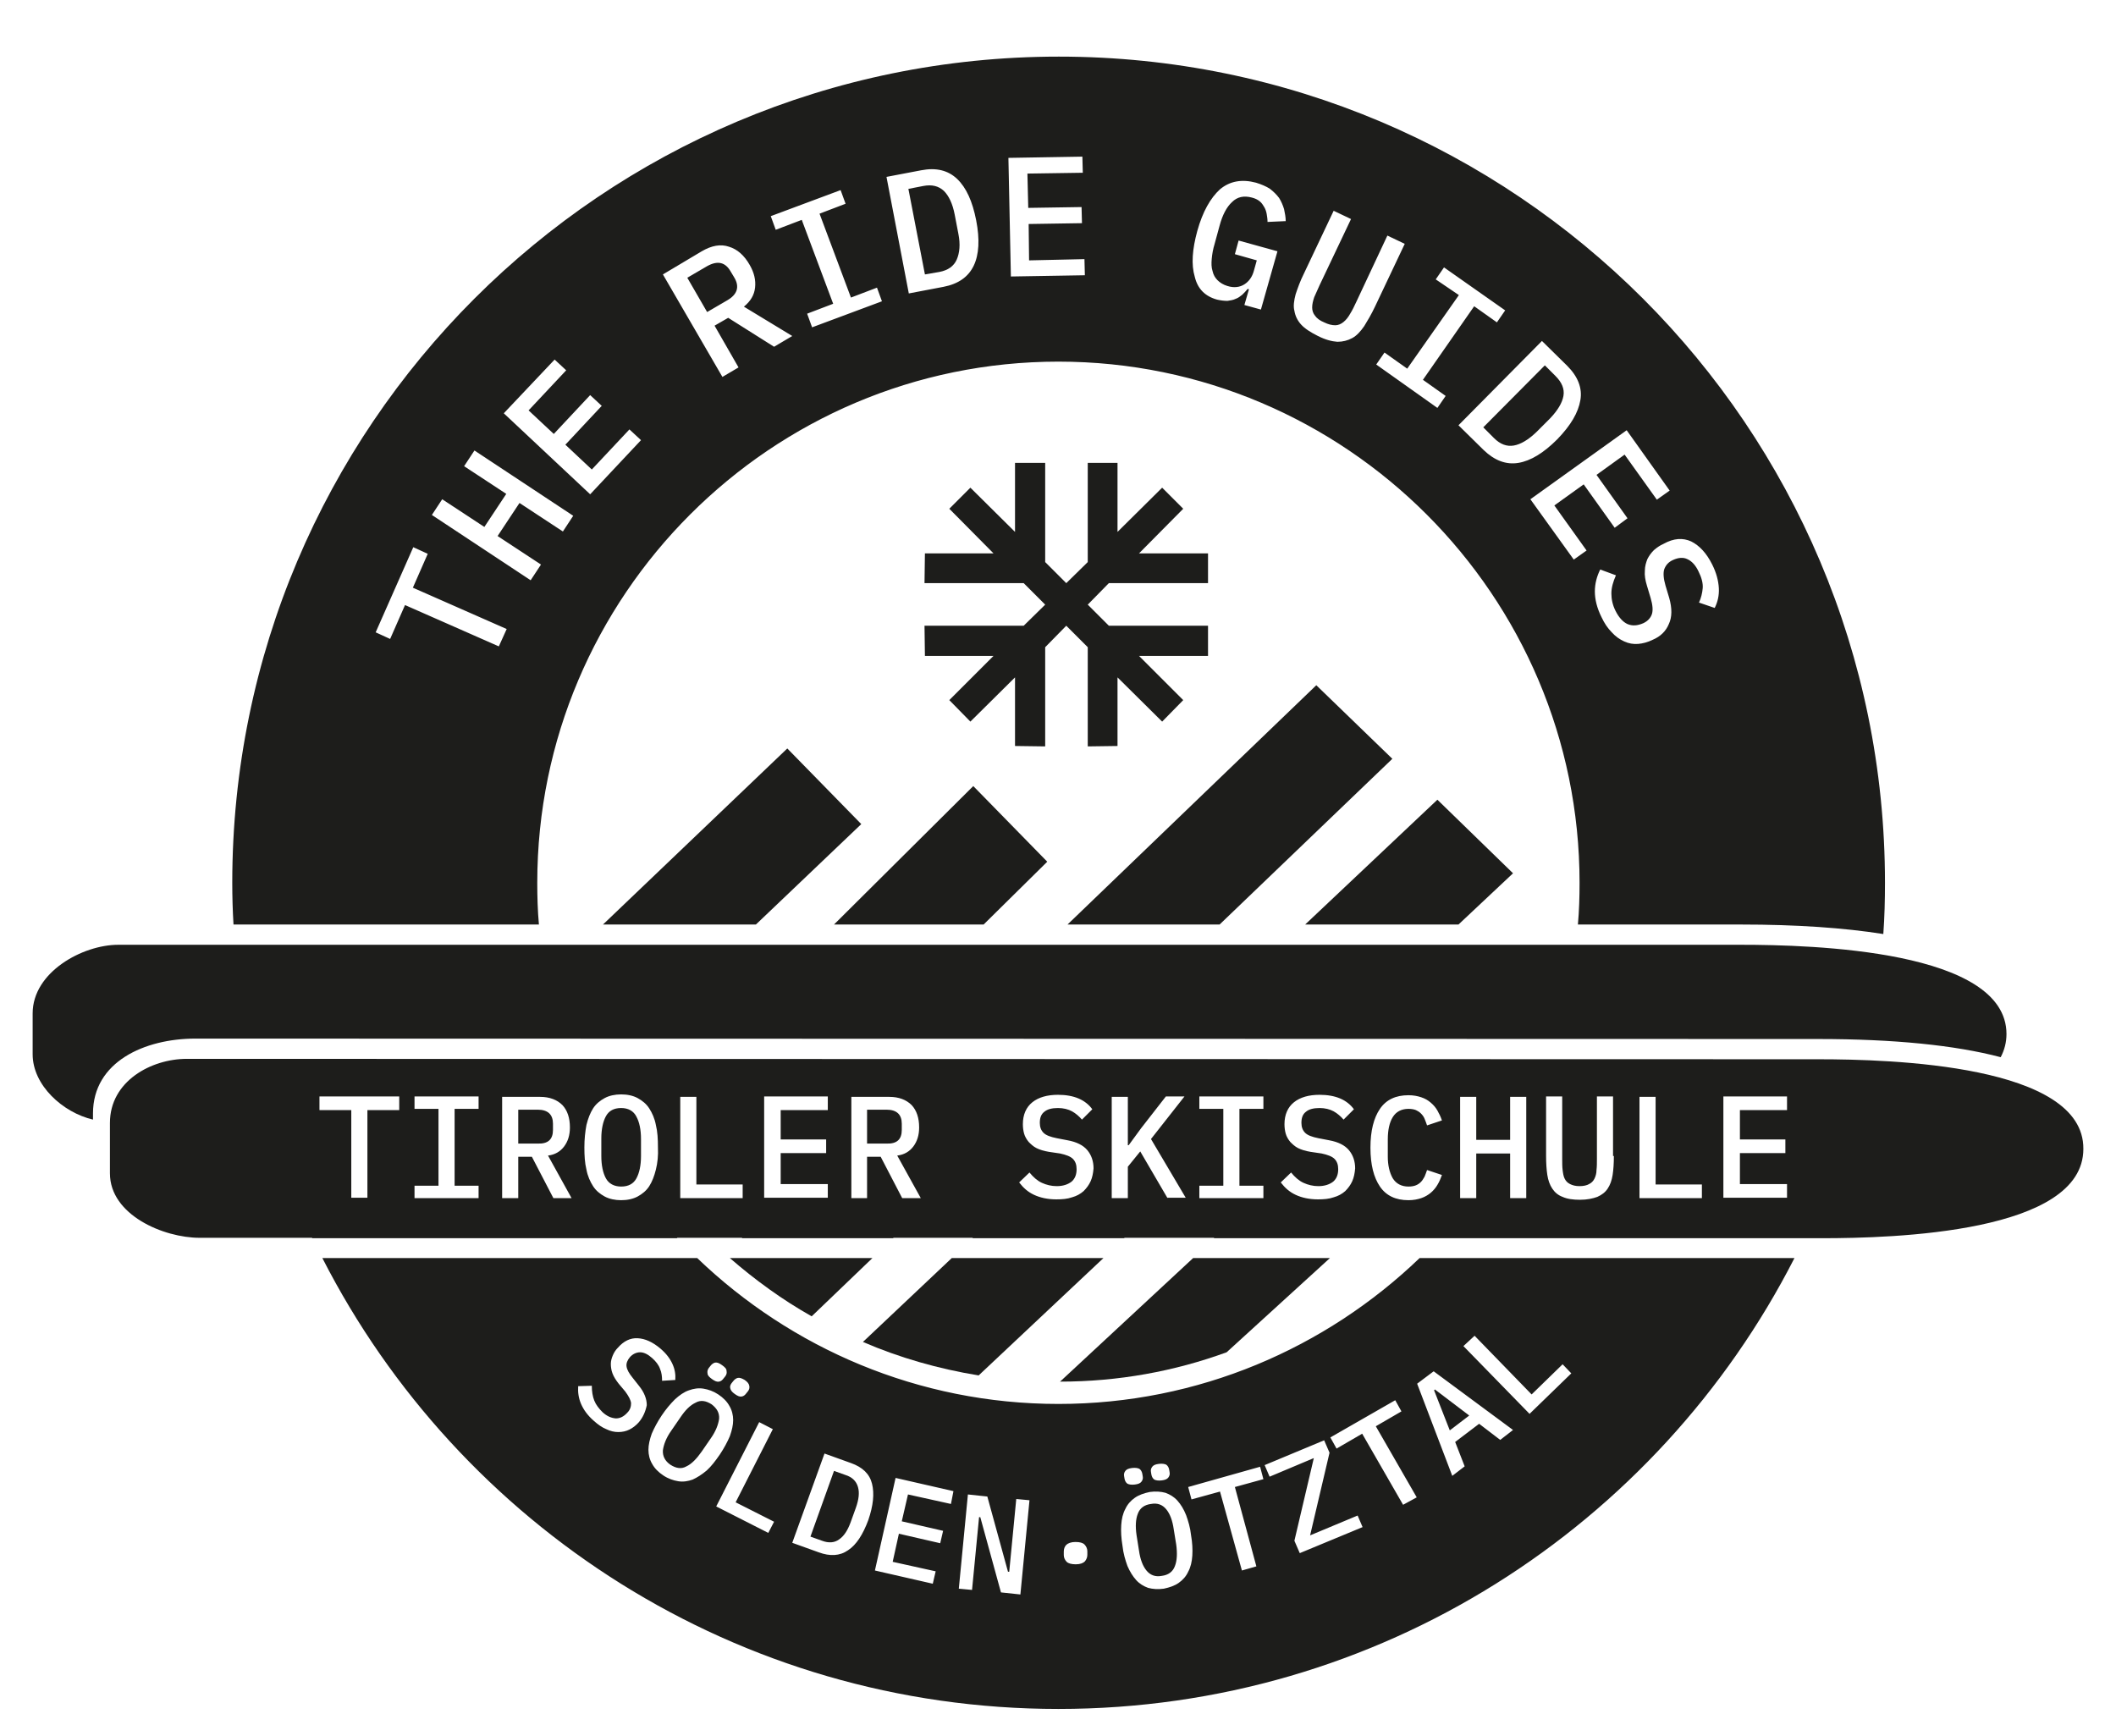 <?xml version="1.0" encoding="UTF-8"?>
<!-- Generator: Adobe Illustrator 26.0.3, SVG Export Plug-In . SVG Version: 6.00 Build 0)  -->
<svg xmlns="http://www.w3.org/2000/svg" xmlns:xlink="http://www.w3.org/1999/xlink" version="1.1" id="Ebene_1" x="0px" y="0px" viewBox="0 0 512 420" style="enable-background:new 0 0 512 420;" xml:space="preserve">
<style type="text/css">
	.st0{fill:#1D1D1B;}
</style>
<g>
	<polygon class="st0" points="253.4,208.5 235.5,190.2 201.8,223.7 238,223.7  "></polygon>
	<path class="st0" d="M130.4,223.7c-0.3-3.3-0.4-6.7-0.4-10.1c0-69.5,56.6-126.1,126.1-126.1c69.5,0,126.1,56.6,126.1,126.1   c0,3.4-0.1,6.8-0.4,10.1h39.5c13.4,0,24.9,0.8,34.4,2.3c0.3-4.1,0.4-8.3,0.4-12.4c0-110.4-89.5-199.9-199.9-199.9   S56.2,103.2,56.2,213.6c0,3.4,0.1,6.8,0.3,10.1L130.4,223.7z M409.2,131c2,1,3.7,2.8,5.1,5.6c1,2,1.5,3.9,1.6,5.7   c0.1,1.8-0.3,3.4-1,4.8l-3.8-1.3c0.5-1.1,0.8-2.3,0.9-3.5c0.1-1.2-0.3-2.6-1-4c-0.7-1.5-1.6-2.5-2.7-3c-1-0.5-2.2-0.4-3.5,0.2   c-1.1,0.5-1.7,1.2-2.1,2.2c-0.3,0.9-0.2,2.3,0.3,4l0.9,3c0.7,2.5,0.7,4.6-0.1,6.3c-0.7,1.7-2,3-3.9,3.8c-1.2,0.6-2.4,0.9-3.5,1   c-1.2,0.1-2.3-0.1-3.4-0.6c-1.1-0.5-2.1-1.2-3-2.2c-1-1-1.8-2.2-2.5-3.7c-1.1-2.2-1.6-4.3-1.6-6.2c0-1.9,0.5-3.7,1.3-5.3l3.8,1.4   c-0.7,1.6-1.1,3-1.1,4.4c0,1.4,0.3,2.8,1,4.2c0.8,1.6,1.8,2.7,2.9,3.2c1.2,0.5,2.4,0.4,3.8-0.2c1.1-0.5,1.8-1.3,2.1-2.2   c0.3-0.9,0.2-2.2-0.3-3.9l-0.9-3c-0.4-1.3-0.6-2.5-0.5-3.6c0-1.1,0.3-2,0.6-2.8c0.4-0.8,0.9-1.5,1.6-2.2c0.7-0.6,1.4-1.1,2.3-1.5   C405,130.2,407.2,130.1,409.2,131z M404,118.7l-3.1,2.2l-7.8-10.9l-6.8,4.9l7.5,10.5l-3.1,2.3l-7.5-10.5l-7.1,5.1l7.8,10.9   l-3.1,2.2l-10.5-14.6l23.3-16.7L404,118.7z M379.2,88.5c2.6,2.6,3.7,5.4,3.2,8.3c-0.5,3-2.3,6.1-5.6,9.5c-3.3,3.3-6.4,5.2-9.4,5.7   c-3,0.5-5.8-0.6-8.4-3.1l-6.1-6l20.2-20.4L379.2,88.5z M347.4,67.6l2-2.9l14.8,10.4l-2,2.9l-5.5-3.9l-12.4,17.8l5.5,3.9l-2,2.9   L333,88.2l2-2.9l5.5,3.9L353,71.4L347.4,67.6z M313.5,71.2c0.5-1.5,1.1-3.2,2-5l7.2-15.2l4.2,2l-7.6,16c-0.5,1.1-0.9,2-1.3,2.9   c-0.3,0.9-0.5,1.7-0.5,2.5c0,0.7,0.2,1.4,0.7,2c0.4,0.6,1.2,1.2,2.2,1.6c1,0.5,1.9,0.7,2.7,0.7c0.7,0,1.4-0.3,2-0.8   c0.6-0.5,1.1-1.1,1.6-2c0.5-0.8,1-1.8,1.5-2.9l7.5-16l4.2,2l-7.2,15.2c-0.9,1.9-1.8,3.4-2.6,4.7c-0.9,1.3-1.8,2.3-2.9,2.9   s-2.3,0.9-3.6,0.9c-1.4-0.1-2.9-0.5-4.7-1.4c-1.8-0.9-3.2-1.8-4.1-2.8c-0.9-1-1.4-2.1-1.6-3.3C312.9,74.1,313.1,72.7,313.5,71.2z    M289.7,55.9c1.3-4.7,3.2-8,5.5-10.1c2.4-2,5.3-2.5,8.7-1.6c1.3,0.4,2.5,0.9,3.4,1.5c0.9,0.7,1.6,1.4,2.2,2.2   c0.5,0.8,0.9,1.7,1.2,2.7c0.2,1,0.4,1.9,0.4,2.9l-4.4,0.2c0-0.7-0.1-1.3-0.2-1.9c-0.1-0.6-0.3-1.2-0.6-1.7c-0.3-0.5-0.6-1-1.1-1.4   c-0.5-0.4-1.1-0.7-1.9-0.9c-1.9-0.5-3.5-0.2-4.8,1.1c-1.3,1.2-2.3,3.1-3,5.7l-1.2,4.4c-0.4,1.3-0.6,2.5-0.7,3.6   c-0.1,1.1-0.1,2.1,0.2,3c0.2,0.9,0.6,1.6,1.2,2.2c0.6,0.6,1.4,1.1,2.4,1.4c1.6,0.5,3,0.3,4.1-0.4c1.1-0.7,1.9-1.8,2.3-3.3l0.7-2.5   l-5.3-1.5l0.9-3.3l9.4,2.6l-4,14.1l-4-1.1l1.1-3.8l-0.3-0.1c-0.4,0.5-0.8,0.9-1.3,1.4c-0.5,0.4-1,0.8-1.6,1c-0.6,0.3-1.3,0.4-2,0.5   c-0.8,0-1.6-0.1-2.5-0.3c-2.9-0.8-4.7-2.6-5.4-5.5C288.2,64,288.5,60.3,289.7,55.9z M261.9,37.9l0.1,3.9L248.6,42l0.2,8.3l12.9-0.2   l0.1,3.9l-12.9,0.2L249,63l13.4-0.3l0.1,3.9l-17.9,0.3l-0.6-28.7L261.9,37.9z M222.9,41.2c3.6-0.7,6.5,0,8.7,2.1   c2.2,2.1,3.7,5.4,4.6,10c0.9,4.6,0.7,8.3-0.6,11c-1.3,2.7-3.7,4.4-7.3,5.1l-8.4,1.6l-5.4-28.2L222.9,41.2z M203.4,46l1.2,3.3   l-6.3,2.4l7.6,20.3l6.3-2.4l1.2,3.3l-16.9,6.3l-1.2-3.3l6.3-2.4l-7.6-20.3l-6.3,2.4l-1.2-3.3L203.4,46z M169.8,60.8   c2.4-1.4,4.6-1.8,6.6-1.1c2,0.6,3.7,2.1,5,4.4c1.1,1.9,1.5,3.7,1.3,5.5c-0.2,1.8-1.1,3.3-2.7,4.6l11.7,7.1l-4.4,2.6l-11.1-7   l-3.3,1.9l5.8,10.1l-3.9,2.3l-14.4-24.8L169.8,60.8z M134.2,87l2.8,2.6l-9.1,9.7l6.1,5.7l8.8-9.4l2.8,2.6l-8.8,9.4l6.4,6l9.1-9.7   l2.8,2.6l-12.3,13.1l-20.9-19.6L134.2,87z M107,120.8l10.2,6.7l5.3-8l-10.2-6.7l2.5-3.8l23.9,15.8l-2.5,3.8l-10.5-6.9l-5.3,8   l10.5,6.9l-2.5,3.8l-23.9-15.8L107,120.8z M100,132.4l3.5,1.6l-3.6,8.2l22.7,10l-1.9,4.2l-22.7-10l-3.6,8.2l-3.5-1.6L100,132.4z"></path>
	<polygon class="st0" points="145.9,223.7 182.9,223.7 208.4,199.4 190.5,181.1  "></polygon>
	<path class="st0" d="M227.3,65.8c2.1-0.4,3.5-1.4,4.2-3c0.7-1.6,0.9-3.7,0.4-6.2l-0.9-4.7c-0.5-2.6-1.4-4.5-2.6-5.7   c-1.3-1.2-2.9-1.6-5-1.2l-3.6,0.7l4,20.7L227.3,65.8z"></path>
	<path class="st0" d="M361.5,106c1.5,1.5,3.1,2.1,4.8,1.8c1.7-0.3,3.5-1.4,5.4-3.2l3.4-3.4c1.8-1.9,2.9-3.7,3.2-5.4   c0.3-1.7-0.4-3.3-1.9-4.8l-2.6-2.6l-14.9,15L361.5,106z"></path>
	<path class="st0" d="M177.7,67.2l-0.9-1.5c-1.3-2.3-3.2-2.7-5.7-1.3l-4.8,2.8l4.8,8.3l4.8-2.8C178.4,71.3,179,69.4,177.7,67.2z"></path>
	<polygon class="st0" points="263.2,156.6 263.2,180.6 270.4,180.5 270.4,163.9 281.2,174.6 286.3,169.4 275.6,158.7 292.3,158.7    292.3,151.4 268.3,151.4 263.2,146.3 268.3,141.1 292.3,141.1 292.3,133.9 275.6,133.9 286.3,123.1 281.2,118 270.4,128.7    270.4,112 263.2,112 263.2,136 258,141.1 252.9,136 252.9,112 245.6,112 245.6,128.7 234.8,118 229.7,123.1 240.4,133.9    223.8,133.9 223.7,141.1 247.7,141.1 252.9,146.3 247.7,151.4 223.7,151.4 223.8,158.7 240.4,158.7 229.7,169.4 234.8,174.6    245.6,163.9 245.6,180.5 252.9,180.6 252.9,156.6 258,151.4  "></polygon>
	<polygon class="st0" points="366.1,211.3 347.8,193.5 315.8,223.7 352.9,223.7  "></polygon>
	<polygon class="st0" points="336.9,183.6 318.5,165.8 258.3,223.7 295.1,223.7  "></polygon>
	<path class="st0" d="M47.3,251.3l392.6,0.1c18.4,0,33.2,1.5,44.2,4.4c0.9-1.7,1.4-3.6,1.4-5.6c0-20.3-46.9-21.6-64.3-21.6l-392.6,0   c-8.6,0-20.7,6.6-20.7,16.6v9.9c0,7.5,7.3,14.1,14.6,15.8l0-1.5C22.5,256.9,35,251.3,47.3,251.3z"></path>
	<path class="st0" d="M133.8,273.4v-1.5c0-2.2-1.2-3.4-3.7-3.4h-4.7v8.2h4.7C132.6,276.8,133.8,275.7,133.8,273.4z"></path>
	<path class="st0" d="M196.4,318.5l14.7-14.1h-34.5C182.7,309.7,189.3,314.5,196.4,318.5z"></path>
	<path class="st0" d="M150.3,268.1c-1.8,0-3,0.7-3.7,2c-0.7,1.3-1.1,3.1-1.1,5.4v4.2c0,2.3,0.4,4.1,1.1,5.4c0.7,1.3,2,2,3.7,2   c1.8,0,3-0.7,3.7-2c0.7-1.3,1.1-3.1,1.1-5.4v-4.1c0-2.3-0.4-4.1-1.1-5.4C153.3,268.8,152,268.1,150.3,268.1z"></path>
	<path class="st0" d="M218.2,273.4v-1.5c0-2.2-1.2-3.4-3.7-3.4h-4.7v8.2h4.7C217,276.8,218.2,275.7,218.2,273.4z"></path>
	<path class="st0" d="M172.2,339.8c-1.4-0.9-2.7-1.1-3.9-0.4c-1.3,0.6-2.5,1.8-3.7,3.6l-2.2,3.2c-1.2,1.7-1.8,3.3-2,4.7   c-0.1,1.4,0.5,2.6,1.8,3.5c1.4,0.9,2.7,1.1,3.9,0.4c1.3-0.6,2.5-1.9,3.7-3.6l2.2-3.2c1.2-1.7,1.8-3.3,2-4.7   C174.1,341.9,173.5,340.8,172.2,339.8z"></path>
	<path class="st0" d="M321.8,304.4h-33.1l-32.2,29.9c14.1,0,27.7-2.5,40.3-7.1L321.8,304.4z"></path>
	<path class="st0" d="M204.6,356.9l-2.8-1l-5.7,15.9l2.8,1c1.6,0.6,3,0.5,4.1-0.3c1.2-0.8,2.1-2.2,2.8-4.1l1.3-3.6   c0.7-2,0.9-3.6,0.5-5C207.2,358.4,206.2,357.4,204.6,356.9z"></path>
	<polygon class="st0" points="355.5,342.5 347.2,336.2 347,336.4 350.8,346.1  "></polygon>
	<path class="st0" d="M284,370c-0.3-2.1-0.9-3.7-1.8-4.8c-0.9-1.1-2.1-1.6-3.7-1.3c-1.6,0.2-2.7,1-3.2,2.4c-0.5,1.3-0.6,3-0.3,5.1   l0.6,3.8c0.3,2.1,0.9,3.7,1.8,4.8c0.9,1.1,2.1,1.6,3.7,1.3c1.6-0.2,2.7-1,3.2-2.4c0.5-1.3,0.6-3,0.3-5.2L284,370z"></path>
	<path class="st0" d="M440,256.3l-394.8-0.1c-8.6,0-18.6,5.4-18.6,15.5l0,12.2c0,10.1,13,15.6,21.7,15.6l27.2,0c0,0,0,0.1,0.1,0.1   h88.3c0,0-0.1-0.1-0.1-0.1l15.8,0l-0.1,0.1h36.6l0.1-0.1l19.2,0l-0.1,0.1h36.7l0.1-0.1l21.7,0l-0.1,0.1h33.2l0,0l7.3,0l1.5,0h4.9   c0,0,0,0,0,0l7.5,0c0,0,0,0,0,0h88.3c0,0,0,0,0,0l4.4,0c17.4,0,63.3-1.3,63.3-21.6C504.3,257.6,457.4,256.3,440,256.3z M96.6,268.6   h-7.7v21.2H85v-21.2h-7.7v-3.3h19.3V268.6z M115.8,268.3H110v18.6h5.8v3h-15.5v-3h5.8v-18.6h-5.8v-3h15.5V268.3z M133.9,289.9   l-5.2-10h-3.3v10h-3.9v-24.5h9.2c2.3,0,4.1,0.7,5.4,2c1.2,1.3,1.8,3.1,1.8,5.4c0,1.9-0.5,3.4-1.4,4.6c-0.9,1.2-2.2,2-3.9,2.2   l5.7,10.3H133.9z M158.7,283c-0.4,1.6-0.9,2.9-1.6,4c-0.7,1.1-1.7,1.9-2.8,2.5c-1.1,0.6-2.5,0.9-4,0.9c-1.5,0-2.9-0.3-4-0.9   c-1.1-0.6-2.1-1.4-2.8-2.5c-0.7-1.1-1.3-2.4-1.6-4c-0.4-1.6-0.5-3.4-0.5-5.4c0-2,0.2-3.8,0.5-5.4c0.4-1.6,0.9-2.9,1.6-4   c0.7-1.1,1.7-1.9,2.8-2.5c1.1-0.6,2.5-0.9,4-0.9c1.5,0,2.9,0.3,4,0.9c1.1,0.6,2.1,1.4,2.8,2.5c0.7,1.1,1.3,2.4,1.6,4   c0.4,1.6,0.5,3.4,0.5,5.4C159.3,279.6,159.1,281.4,158.7,283z M179.7,289.9h-15.1v-24.5h3.9v21.2h11.2V289.9z M200.3,268.6h-11.4   v7.1h11v3.3h-11v7.5h11.4v3.3h-15.4v-24.5h15.4V268.6z M218.3,289.9l-5.2-10h-3.3v10H206v-24.5h9.2c2.3,0,4.1,0.7,5.4,2   c1.2,1.3,1.8,3.1,1.8,5.4c0,1.9-0.5,3.4-1.4,4.6c-0.9,1.2-2.2,2-3.9,2.2l5.7,10.3H218.3z M263.9,285.8c-0.4,0.9-1,1.7-1.7,2.4   c-0.8,0.7-1.7,1.2-2.8,1.5c-1.1,0.4-2.4,0.5-3.8,0.5c-2.1,0-3.9-0.4-5.4-1.1c-1.5-0.7-2.6-1.7-3.6-3l2.5-2.4c0.9,1.1,1.9,2,3,2.5   c1.1,0.5,2.3,0.8,3.6,0.8c1.5,0,2.7-0.4,3.6-1.1c0.8-0.7,1.2-1.7,1.2-3c0-1.1-0.3-1.9-0.9-2.5c-0.6-0.6-1.7-1-3.1-1.3l-2.7-0.4   c-1.2-0.2-2.2-0.5-3-0.9c-0.8-0.4-1.4-1-1.9-1.5c-0.5-0.6-0.9-1.3-1.1-2c-0.2-0.7-0.3-1.5-0.3-2.3c0-2.3,0.8-4.1,2.3-5.3   c1.5-1.2,3.6-1.8,6.2-1.8c1.9,0,3.6,0.3,5,0.9c1.4,0.6,2.5,1.5,3.3,2.6l-2.5,2.5c-0.7-0.8-1.5-1.5-2.4-2c-0.9-0.5-2.1-0.8-3.4-0.8   c-1.5,0-2.6,0.3-3.3,0.9c-0.8,0.6-1.1,1.5-1.1,2.7c0,1,0.3,1.8,0.9,2.4c0.6,0.6,1.7,1,3.2,1.3l2.6,0.5c2.2,0.4,3.8,1.2,4.8,2.4   c1,1.2,1.5,2.7,1.5,4.4C264.5,283.9,264.3,284.9,263.9,285.8z M282.5,289.9l-6.6-11.3l-3,3.7v7.6h-3.9v-24.5h3.9v11.7h0.2l3-4.1   l6-7.7h4.5l-8.1,10.3l8.4,14.2H282.5z M305.7,268.3h-5.8v18.6h5.8v3h-15.5v-3h5.8v-18.6h-5.8v-3h15.5V268.3z M327.2,285.8   c-0.4,0.9-1,1.7-1.7,2.4c-0.8,0.7-1.7,1.2-2.8,1.5c-1.1,0.4-2.4,0.5-3.8,0.5c-2.1,0-3.9-0.4-5.4-1.1c-1.5-0.7-2.6-1.7-3.6-3   l2.5-2.4c0.9,1.1,1.9,2,3,2.5c1.1,0.5,2.3,0.8,3.6,0.8c1.5,0,2.7-0.4,3.6-1.1c0.8-0.7,1.2-1.7,1.2-3c0-1.1-0.3-1.9-0.9-2.5   c-0.6-0.6-1.7-1-3.1-1.3l-2.7-0.4c-1.2-0.2-2.2-0.5-3-0.9c-0.8-0.4-1.4-1-1.9-1.5c-0.5-0.6-0.9-1.3-1.1-2c-0.2-0.7-0.3-1.5-0.3-2.3   c0-2.3,0.8-4.1,2.3-5.3c1.5-1.2,3.6-1.8,6.2-1.8c1.9,0,3.6,0.3,5,0.9c1.4,0.6,2.5,1.5,3.3,2.6l-2.5,2.5c-0.7-0.8-1.5-1.5-2.4-2   c-0.9-0.5-2.1-0.8-3.4-0.8c-1.5,0-2.6,0.3-3.3,0.9c-0.8,0.6-1.1,1.5-1.1,2.7c0,1,0.3,1.8,0.9,2.4c0.6,0.6,1.7,1,3.2,1.3l2.6,0.5   c2.2,0.4,3.8,1.2,4.8,2.4c1,1.2,1.5,2.7,1.5,4.4C327.8,283.9,327.6,284.9,327.2,285.8z M337,285.1c0.8,1.3,2.1,2,3.8,2   c0.7,0,1.3-0.1,1.8-0.3c0.5-0.2,0.9-0.5,1.2-0.8c0.4-0.4,0.6-0.8,0.9-1.3c0.2-0.5,0.4-1,0.6-1.6l3.6,1.2c-0.3,0.8-0.6,1.6-1.1,2.4   c-0.4,0.7-1,1.4-1.6,1.9c-0.6,0.5-1.4,1-2.3,1.3c-0.9,0.3-1.9,0.5-3.1,0.5c-3.1,0-5.4-1.1-6.9-3.3c-1.5-2.2-2.3-5.3-2.3-9.4   c0-4.1,0.8-7.2,2.3-9.4c1.5-2.2,3.8-3.3,6.9-3.3c1.2,0,2.2,0.2,3.1,0.5c0.9,0.3,1.6,0.7,2.3,1.3s1.2,1.2,1.6,1.9   c0.4,0.7,0.8,1.5,1.1,2.4l-3.6,1.2c-0.2-0.6-0.4-1.1-0.6-1.6c-0.2-0.5-0.5-0.9-0.9-1.3c-0.4-0.4-0.8-0.6-1.2-0.8   c-0.5-0.2-1.1-0.3-1.8-0.3c-1.7,0-3,0.7-3.8,2c-0.8,1.3-1.2,3.1-1.2,5.4v4.2C335.8,281.9,336.2,283.7,337,285.1z M369.3,289.9h-3.9   v-10.8h-8.2v10.8h-3.9v-24.5h3.9v10.4h8.2v-10.4h3.9V289.9z M390.5,279.7c0,1.8-0.1,3.3-0.3,4.6c-0.2,1.3-0.6,2.4-1.2,3.3   c-0.6,0.9-1.4,1.5-2.5,2c-1.1,0.4-2.5,0.7-4.2,0.7c-1.7,0-3.1-0.2-4.2-0.7c-1.1-0.4-1.9-1.1-2.5-2c-0.6-0.9-1-2-1.2-3.3   c-0.2-1.3-0.3-2.9-0.3-4.6v-14.4h3.9v15.1c0,1,0,1.9,0.1,2.7c0.1,0.8,0.2,1.5,0.5,2.1c0.3,0.6,0.7,1,1.3,1.3   c0.6,0.3,1.3,0.5,2.3,0.5c1,0,1.8-0.2,2.3-0.5c0.6-0.3,1-0.7,1.3-1.3c0.3-0.6,0.5-1.3,0.5-2.1c0.1-0.8,0.1-1.7,0.1-2.7v-15.1h3.9   V279.7z M411.8,289.9h-15.1v-24.5h3.9v21.2h11.2V289.9z M432.4,268.6H421v7.1h11v3.3h-11v7.5h11.4v3.3H417v-24.5h15.4V268.6z"></path>
	<path class="st0" d="M208.8,324.7c8.8,3.8,18.2,6.5,28,8.1l30.2-28.4h-36.7L208.8,324.7z"></path>
	<path class="st0" d="M256.1,339.7c-33.9,0-64.7-13.5-87.4-35.3H78c33.1,64.8,100.4,109.1,178.1,109.1c77.7,0,145-44.3,178.1-109.1   h-90.7C320.8,326.2,290,339.7,256.1,339.7z M177,334.7l0.4-0.5c0.3-0.4,0.7-0.7,1.1-0.8c0.5-0.1,1,0.1,1.7,0.5   c0.7,0.5,1,0.9,1.1,1.4c0.1,0.5,0,0.9-0.3,1.3l-0.4,0.5c-0.3,0.4-0.6,0.7-1.1,0.8c-0.5,0.1-1-0.1-1.7-0.6c-0.7-0.5-1-0.9-1.1-1.4   C176.6,335.5,176.7,335.1,177,334.7z M171.5,331l0.4-0.5c0.3-0.4,0.7-0.7,1.1-0.8c0.5-0.1,1,0.1,1.7,0.6c0.7,0.5,1.1,0.9,1.1,1.4   c0.1,0.5,0,0.9-0.3,1.3l-0.4,0.5c-0.3,0.4-0.6,0.7-1.1,0.8c-0.5,0.1-1-0.1-1.7-0.6c-0.7-0.5-1.1-0.9-1.1-1.4   C171.1,331.9,171.2,331.4,171.5,331z M154.6,344.1c-0.7,0.8-1.5,1.4-2.3,1.8c-0.8,0.4-1.7,0.6-2.7,0.6c-0.9,0-1.9-0.2-2.9-0.7   c-1-0.4-2-1.1-3-2c-1.5-1.3-2.5-2.7-3.1-4.1c-0.6-1.4-0.8-2.8-0.7-4.3l3.3-0.1c0,1.4,0.2,2.6,0.6,3.6c0.4,1,1.1,1.9,2,2.8   c1.1,1,2.1,1.4,3.2,1.5c1,0,1.9-0.4,2.8-1.4c0.7-0.7,0.9-1.5,0.9-2.3c-0.1-0.8-0.6-1.7-1.4-2.8l-1.6-1.9c-0.7-0.9-1.2-1.7-1.5-2.5   c-0.3-0.8-0.4-1.6-0.4-2.3c0-0.7,0.2-1.4,0.5-2.1c0.3-0.7,0.7-1.3,1.2-1.8c1.4-1.6,3-2.4,4.8-2.3c1.8,0.1,3.6,0.9,5.5,2.5   c1.4,1.2,2.3,2.4,2.9,3.7c0.6,1.3,0.8,2.6,0.7,3.9l-3.2,0.2c0-1-0.1-2-0.5-2.9c-0.3-0.9-1-1.8-1.9-2.6c-1-0.9-2-1.4-2.9-1.4   c-0.9,0-1.8,0.4-2.5,1.2c-0.6,0.7-0.9,1.5-0.8,2.2c0.1,0.8,0.6,1.7,1.5,2.8l1.5,1.9c1.3,1.6,1.9,3.2,1.9,4.7   C156.2,341.5,155.6,342.9,154.6,344.1z M167.6,358c-1.1,0.4-2.3,0.6-3.5,0.4c-1.2-0.2-2.4-0.6-3.6-1.4c-1.2-0.8-2.1-1.7-2.7-2.8   c-0.6-1-0.9-2.2-0.9-3.4c0-1.2,0.3-2.5,0.8-3.9c0.6-1.4,1.4-2.9,2.4-4.4c1-1.5,2.1-2.8,3.2-3.9c1.1-1,2.2-1.8,3.4-2.2   c1.1-0.4,2.3-0.6,3.5-0.4c1.2,0.2,2.4,0.6,3.6,1.4c1.2,0.8,2.1,1.7,2.7,2.8c0.6,1,0.9,2.2,0.9,3.4c0,1.2-0.3,2.5-0.8,3.9   c-0.6,1.4-1.4,2.9-2.4,4.4c-1.1,1.6-2.1,2.9-3.2,3.9C169.8,356.8,168.7,357.5,167.6,358z M185.9,370.9l-12.6-6.4l10.4-20.4l3.3,1.7   l-9,17.7l9.3,4.7L185.9,370.9z M210.1,367.8c-1.3,3.5-2.9,6-4.9,7.3c-2,1.4-4.4,1.5-7.1,0.5l-6.4-2.3l7.8-21.6l6.4,2.3   c2.8,1,4.5,2.6,5.1,5C211.6,361.4,211.3,364.3,210.1,367.8z M230.1,363.9l-10.4-2.3l-1.5,6.5l10,2.3l-0.7,3l-10-2.3l-1.5,6.8   l10.4,2.3l-0.7,3l-14-3.2l5-22.4l14,3.2L230.1,363.9z M246.9,385.8l-4.7-0.5l-5-18.2l-0.3,0l-1.7,17.6l-3.2-0.3l2.2-22.8l4.7,0.5   l5,18.2l0.3,0l1.7-17.6l3.2,0.3L246.9,385.8z M278.8,354.9c0.3-0.4,0.8-0.6,1.6-0.7c0.8-0.1,1.4,0,1.8,0.2c0.4,0.3,0.6,0.7,0.7,1.2   l0.1,0.6c0.1,0.5,0,0.9-0.3,1.3c-0.3,0.4-0.8,0.6-1.6,0.7c-0.8,0.1-1.4,0-1.8-0.2c-0.4-0.3-0.6-0.7-0.7-1.2l-0.1-0.6   C278.4,355.7,278.5,355.3,278.8,354.9z M272.3,355.9c0.3-0.4,0.8-0.6,1.6-0.7c0.8-0.1,1.4,0,1.8,0.2c0.4,0.3,0.6,0.7,0.7,1.2   l0.1,0.6c0.1,0.5,0,0.9-0.3,1.3c-0.3,0.4-0.8,0.6-1.6,0.7c-0.8,0.1-1.4,0-1.8-0.2c-0.4-0.3-0.6-0.7-0.7-1.2l-0.1-0.6   C271.9,356.7,272,356.3,272.3,355.9z M262.5,377.8c-0.4,0.4-1.1,0.7-2.2,0.7c-1,0-1.8-0.2-2.2-0.6c-0.4-0.4-0.7-1-0.7-1.6l0-0.9   c0-0.6,0.2-1.2,0.6-1.6c0.4-0.4,1.2-0.7,2.2-0.7c1.1,0,1.8,0.2,2.2,0.6c0.4,0.4,0.7,1,0.7,1.6l0,0.9   C263.1,376.8,262.9,377.3,262.5,377.8z M288.5,376.4c-0.1,1.5-0.4,2.8-1,3.9c-0.5,1.1-1.3,2-2.3,2.7c-1,0.7-2.2,1.1-3.6,1.4   c-1.4,0.2-2.7,0.1-3.8-0.2c-1.1-0.4-2.1-1-2.9-1.9c-0.8-0.9-1.5-2-2.1-3.4c-0.5-1.4-1-3-1.2-4.9c-0.3-1.8-0.4-3.5-0.3-5   c0.1-1.5,0.4-2.8,1-3.9c0.5-1.1,1.3-2,2.3-2.7c1-0.7,2.2-1.1,3.6-1.4c1.4-0.2,2.7-0.1,3.8,0.2c1.1,0.4,2.1,1,2.9,1.9   c0.8,0.9,1.5,2,2.1,3.5c0.5,1.4,1,3,1.2,4.9C288.5,373.2,288.6,374.9,288.5,376.4z M304,379l-3.5,1l-5.3-19.1l-6.9,1.9l-0.8-3   l17.4-4.9l0.8,3l-6.9,1.9L304,379z M314.5,375.8l-1.3-3l4.7-20l-10.7,4.5l-1.2-2.8l14.4-6l1.3,3l-4.7,20l11.5-4.8l1.2,2.8   L314.5,375.8z M339.5,364.1l-9.9-17.2l-6.2,3.6l-1.5-2.7l15.7-9l1.5,2.7l-6.2,3.6l9.9,17.2L339.5,364.1z M356.8,323.2l13.8,14.2   l7.5-7.3l2.1,2.2l-10.1,9.8l-16-16.4L356.8,323.2z M366.1,346l-3.1,2.4l-5.1-3.9l-5.8,4.4l2.3,5.9l-3,2.3l-8.5-22.3l4-3L366.1,346z   "></path>
</g>
</svg>
